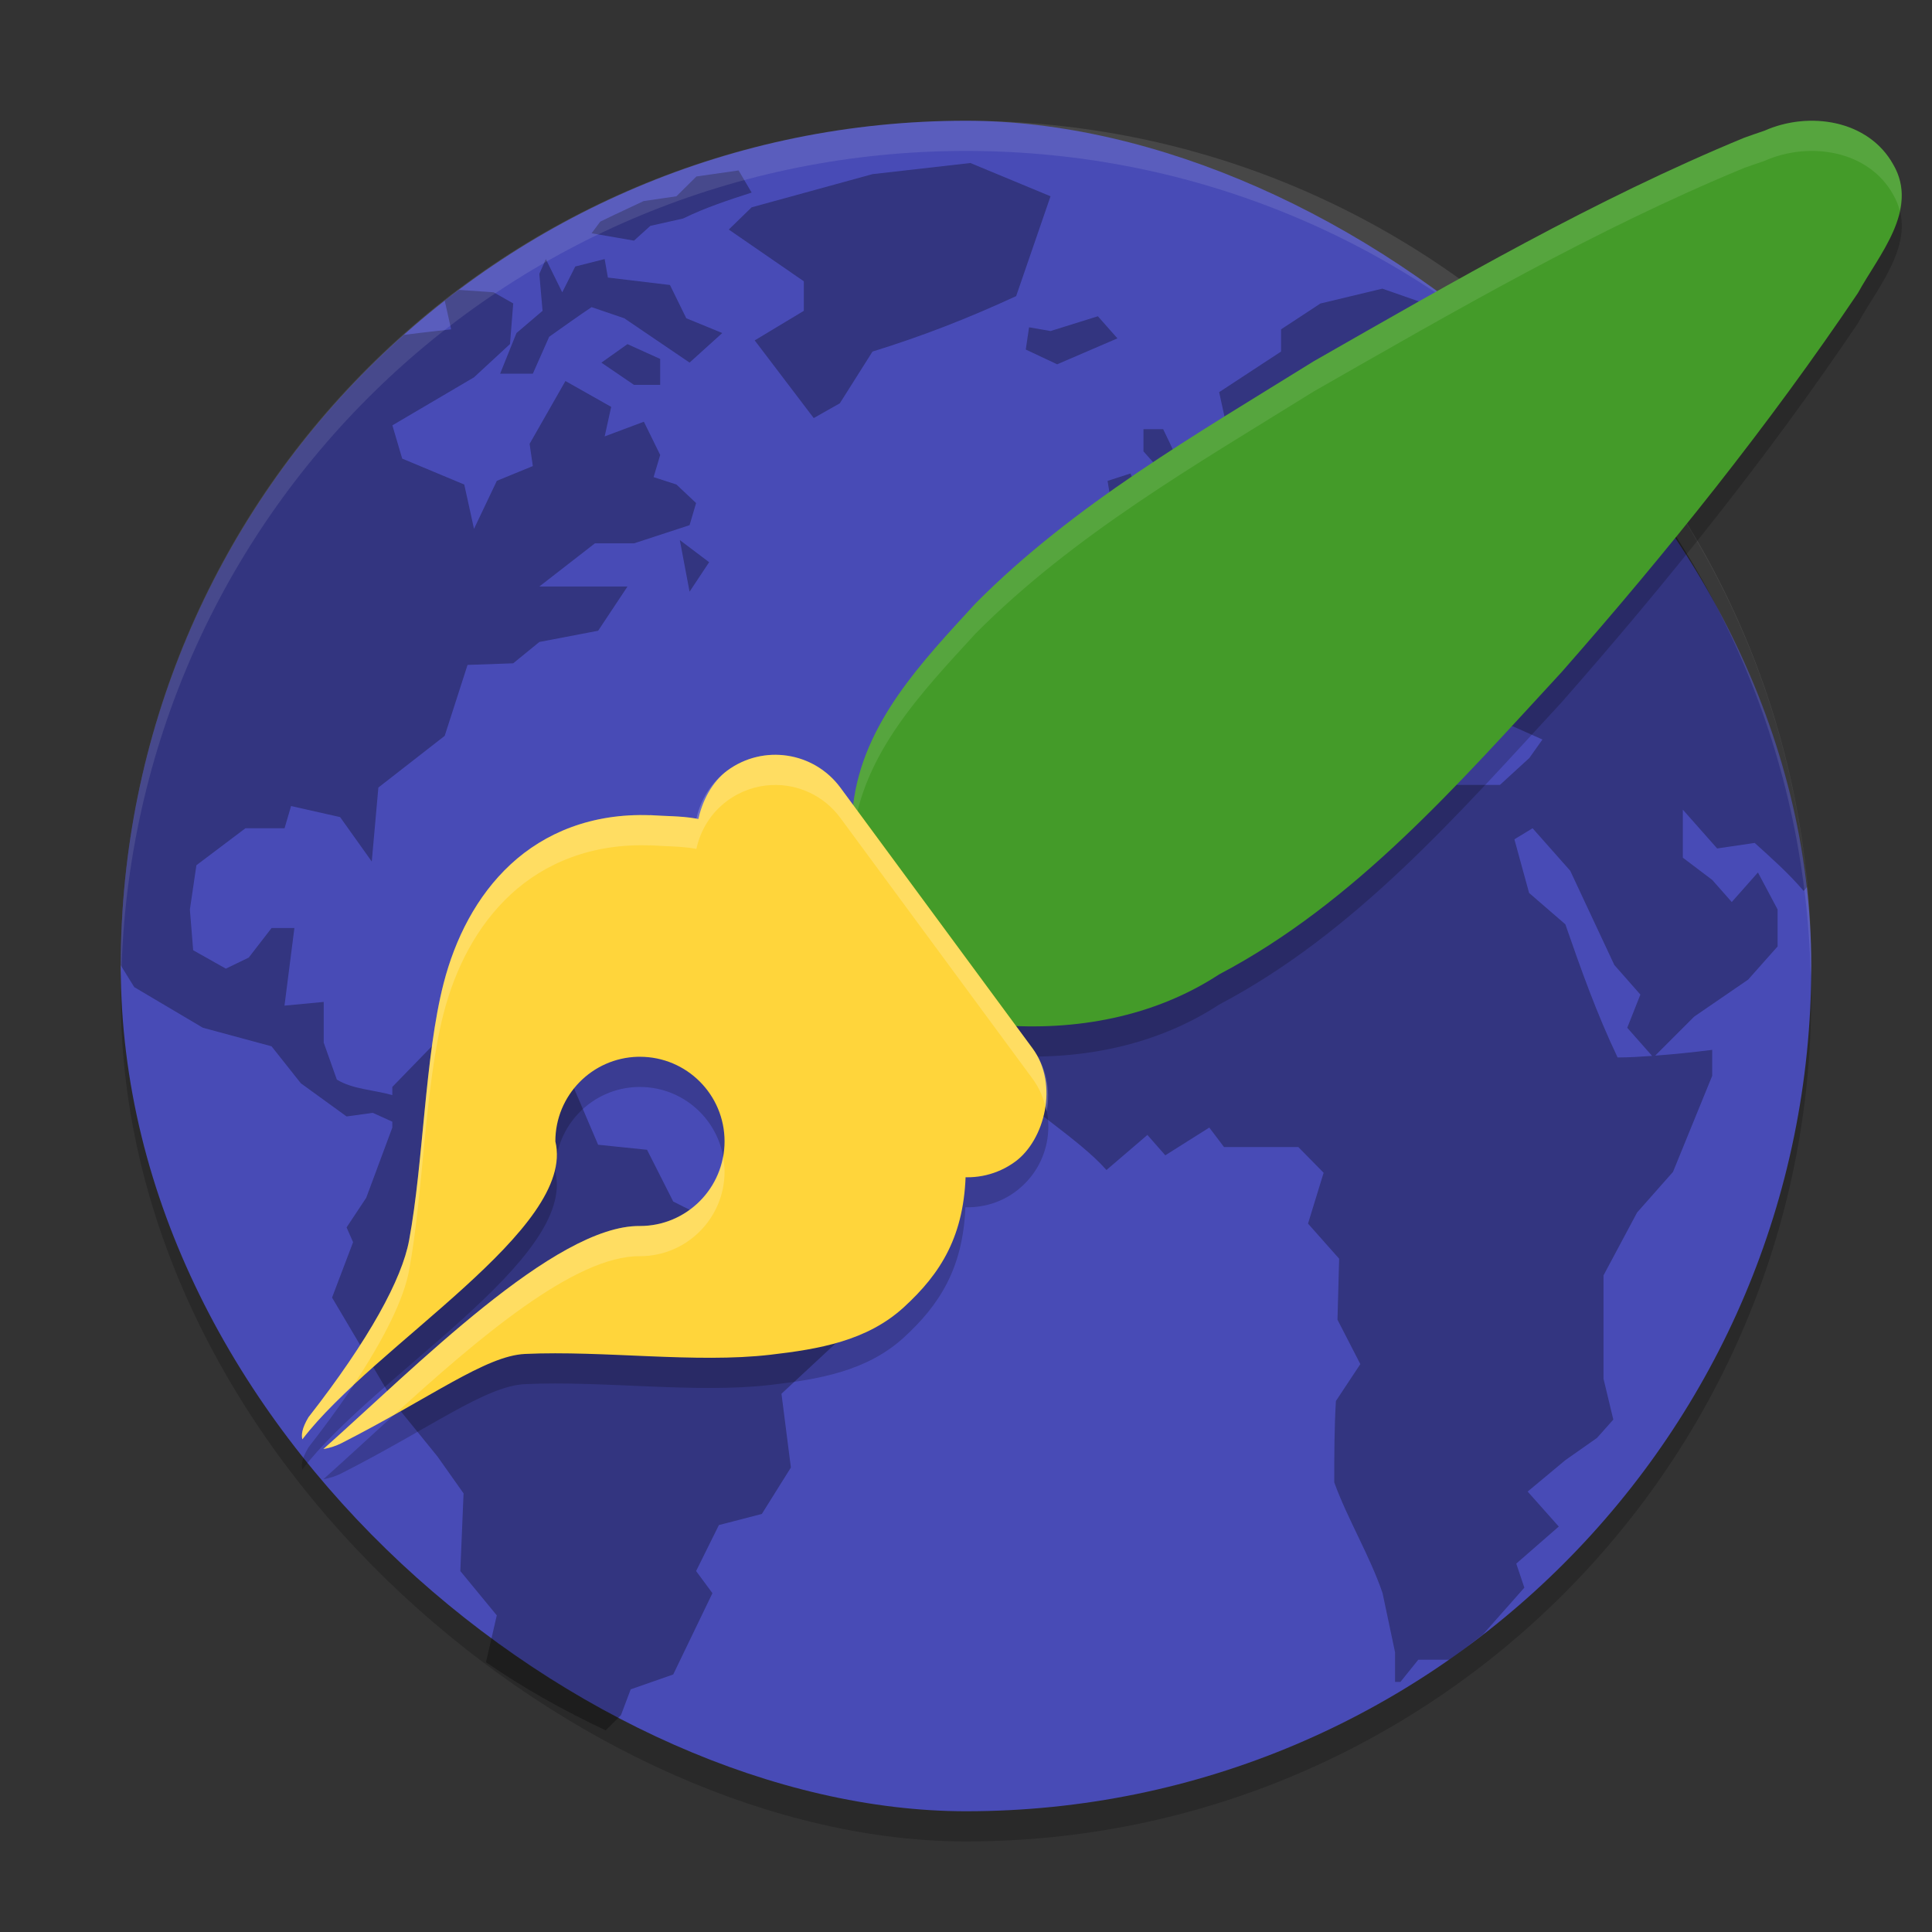 <svg xmlns="http://www.w3.org/2000/svg" width="64" height="64" version="1.1">
 <rect width="100%" height="100%" fill="#333333" stroke="none"/>
 <rect style="opacity:0.2" width="56" height="56" x="-61" y="-60" rx="28" ry="28" transform="matrix(0,-1,-1,0,0,0)"/>
 <rect style="fill:#484bb6" width="56" height="56" x="-60" y="-60" rx="28" ry="28" transform="matrix(0,-1,-1,0,0,0)"/>
 <path style="opacity:0.3" d="m 32.145,5.4 -3.243,0.369 -4.003,1.099 -0.757,0.736 2.486,1.714 v 0.979 l -1.627,0.979 1.955,2.573 0.864,-0.489 1.083,-1.714 c 1.671,-0.517 3.169,-1.103 4.758,-1.837 L 34.8,6.502 Z m -7.678,0.246 -1.397,0.2 -0.662,0.656 -1.086,0.159 -0.968,0.454 -0.47,0.227 -0.287,0.386 1.405,0.243 0.541,-0.489 1.083,-0.243 C 23.368,6.877 24.112,6.633 24.899,6.379 Z m -6.385,2.937 -0.216,0.489 0.107,1.225 -0.864,0.736 -0.541,1.345 h 1.083 l 0.541,-1.222 c 0.467,-0.33 0.93,-0.664 1.405,-0.982 l 1.083,0.369 c 0.721,0.49 1.441,0.979 2.163,1.468 l 1.083,-0.979 -1.192,-0.489 -0.541,-1.102 -2.056,-0.246 -0.107,-0.613 -0.973,0.246 -0.432,0.856 z m 27.71,0.979 -2.051,0.492 -1.304,0.856 v 0.736 l -2.051,1.345 0.429,1.961 1.195,-0.859 0.755,0.859 0.864,0.489 0.541,-1.468 -0.323,-0.859 0.323,-0.613 1.189,-1.501 h 0.541 l -0.541,1.624 v 1.102 c 0.497,-0.135 1.009,-0.18 1.518,-0.243 l -1.408,0.979 -0.107,0.613 -1.621,1.345 -1.627,-0.366 v -0.979 l -0.757,0.489 0.328,1.136 h -1.192 l -0.648,0.822 -0.815,0.916 -1.457,0.309 0.864,0.853 0.219,0.856 h -1.083 L 36.2,21.191 v 2.207 h 0.615 l 0.593,0.673 1.354,-0.673 0.539,-1.348 0.976,-0.613 0.216,-0.489 1.621,-0.364 0.867,0.976 0.973,0.489 -0.541,1.102 0.867,-0.246 0.432,-1.096 -1.083,-1.225 h 0.435 l 1.083,0.853 0.216,1.225 0.971,1.102 0.216,-1.594 0.544,-0.243 c 0.535,0.555 0.955,1.387 1.405,2.012 l 1.621,0.123 0.976,0.435 -0.435,0.613 -0.973,0.891 h -1.405 l -1.84,-0.645 -0.973,0.12 -0.7,0.798 -2.004,-2.021 -1.408,-0.366 -2.056,0.243 -1.84,0.489 c -1.032,1.17 -2.911,2.334 -3.888,3.549 l -1.189,2.819 0.541,0.61 -0.973,1.468 1.083,2.573 c 0.92,1.04 2.698,2.079 3.617,3.12 l 1.356,-1.162 0.593,0.675 1.457,-0.919 0.489,0.646 h 2.462 l 0.837,0.852 -0.517,1.684 1.031,1.162 -0.055,2.021 0.757,1.471 -0.809,1.222 c -0.054,0.901 -0.055,1.795 -0.055,2.696 0.443,1.221 1.182,2.437 1.6,3.667 l 0.414,1.961 v 0.982 h 0.178 l 0.592,-0.736 h 1.025 c 0.382,-0.266 0.75,-0.552 1.118,-0.837 l 1.37,-1.55 -0.268,-0.796 1.408,-1.228 -1.031,-1.159 1.247,-1.039 1.05,-0.738 0.541,-0.607 -0.325,-1.354 v -3.423 l 1.113,-2.084 1.189,-1.345 1.299,-3.183 v -0.859 c -0.64,0.081 -1.264,0.146 -1.889,0.191 l 1.293,-1.293 1.786,-1.225 0.976,-1.099 v -1.225 c -0.217,-0.408 -0.433,-0.817 -0.651,-1.225 l -0.867,0.979 -0.648,-0.733 -0.973,-0.736 v -1.591 l 1.137,1.285 1.244,-0.183 c 0.567,0.514 1.124,1.006 1.621,1.591 l 0.123,-0.139 C 59.276,22.881 56.465,17.054 52.213,12.619 51.978,12.378 51.73,12.119 51.537,11.93 51.214,11.615 50.875,11.318 50.536,11.019 l -0.306,0.503 -1.083,1.225 -1.405,-1.747 h 1.405 l 0.651,-0.457 -2.598,-0.489 z m -30.584,0.041 c -0.158,0.119 -0.32,0.233 -0.476,0.355 l 0.213,0.952 c 0,0 -0.989,0.109 -1.561,0.183 C 7.639,16.209 4.007,23.643 4,31.975 c 0.225,0.371 0.448,0.725 0.448,0.725 l 2.272,1.345 2.275,0.615 0.971,1.225 1.515,1.099 0.867,-0.12 0.648,0.293 v 0.197 l -0.864,2.324 -0.651,0.982 0.216,0.489 L 11,42.984 l 2.103,3.552 1.389,1.712 0.864,1.222 -0.107,2.573 1.208,1.468 -0.358,1.553 c 1.248,0.86 2.58,1.604 3.965,2.256 l 0.506,-0.503 0.323,-0.856 1.408,-0.492 1.299,-2.693 -0.541,-0.733 0.755,-1.523 1.423,-0.369 0.962,-1.537 -0.312,-2.445 1.977,-1.837 0.219,-1.837 c -1.776,-0.881 -4.019,-1.787 -5.782,-2.693 l -0.867,-1.714 -1.621,-0.167 -0.864,-2.024 -2.163,0.243 -1.84,-2.14 -1.95,2.006 v 0.271 c -0.589,-0.17 -1.313,-0.191 -1.838,-0.514 l -0.435,-1.225 v -1.348 l -1.299,0.123 c 0.108,-0.857 0.219,-1.713 0.328,-2.57 H 8.996 l -0.757,0.979 -0.757,0.366 -1.083,-0.61 -0.109,-1.348 0.216,-1.468 1.624,-1.225 h 1.296 l 0.216,-0.736 1.624,0.366 1.049,1.471 0.219,-2.45 2.197,-1.712 0.757,-2.35 1.512,-0.053 0.867,-0.707 1.947,-0.372 0.973,-1.466 h -2.92 l 1.84,-1.429 h 1.296 l 1.84,-0.602 0.216,-0.733 -0.651,-0.613 -0.757,-0.246 0.219,-0.733 -0.541,-1.102 -1.299,0.487 0.216,-0.979 -1.515,-0.856 -1.187,2.081 0.107,0.736 -1.192,0.489 -0.757,1.591 -0.323,-1.468 -2.056,-0.859 -0.325,-1.102 2.704,-1.591 1.192,-1.102 0.107,-1.345 -0.648,-0.369 z m 21.16,0.874 -1.567,0.489 -0.709,-0.123 h -0.003 l -0.109,0.736 1.04,0.489 1.996,-0.859 -0.648,-0.733 z m -15.582,0.923 -0.864,0.613 1.08,0.736 h 0.867 v -0.859 z m 17.093,2.816 v 0.736 l 0.435,0.489 v 1.102 l -0.219,1.468 1.192,-0.243 0.864,-0.859 -0.757,-0.733 C 39.139,15.499 38.848,14.865 38.53,14.216 Z m -0.429,1.468 -0.76,0.246 0.219,1.345 0.971,-0.487 z m -14.93,2.207 0.323,1.709 0.648,-0.976 z m 28.249,9.546 1.247,1.408 1.46,3.12 0.864,0.982 -0.435,1.099 0.823,0.932 c -0.378,0.026 -0.754,0.052 -1.143,0.052 -0.689,-1.447 -1.206,-2.896 -1.731,-4.411 l -1.201,-1.039 -0.487,-1.777 z"/>
 <path style="opacity:0.1;fill:#ffffff" d="M 32 4 C 16.488 4 4 16.488 4 32 C 4 32.113 4.011 32.224 4.018 32.336 C 4.369 17.134 16.711 5 32 5 C 47.289 5 59.631 17.134 59.982 32.336 C 59.989 32.224 60 32.113 60 32 C 60 16.488 47.512 4 32 4 z"/>
 <path style="opacity:0.2;fill-rule:evenodd" d="m 57.789,5.559 c -4.96,2.046 -9.617,4.752 -14.27,7.408 -3.894,2.421 -7.948,4.745 -11.202,8.02 -1.766,1.93 -3.739,3.966 -4.058,6.695 -0.631,1.361 -0.035,2.431 0.953,3.355 1.177,1.389 2.345,2.915 3.858,3.917 2.544,0.207 5.153,-0.262 7.312,-1.674 4.525,-2.384 7.928,-6.314 11.349,-10.016 C 55.238,19.272 58.576,15.114 61.546,10.707 62.236,9.447 63.584,7.945 62.719,6.455 61.895,4.966 59.919,4.674 58.444,5.332 58.225,5.405 58.007,5.483 57.789,5.559 Z"/>
 <path style="fill:#449b29;fill-rule:evenodd" d="m 57.789,4.559 c -4.96,2.046 -9.617,4.752 -14.27,7.408 -3.894,2.421 -7.948,4.745 -11.202,8.02 -1.766,1.93 -3.739,3.966 -4.058,6.695 -0.631,1.361 -0.035,2.431 0.953,3.355 1.177,1.389 2.345,2.915 3.858,3.917 2.544,0.207 5.153,-0.262 7.312,-1.674 4.525,-2.384 7.928,-6.314 11.349,-10.016 C 55.238,18.272 58.576,14.114 61.546,9.707 62.236,8.447 63.584,6.945 62.719,5.455 61.895,3.966 59.919,3.674 58.444,4.332 58.225,4.405 58.007,4.483 57.789,4.559 Z"/>
 <path style="opacity:0.1;fill:#ffffff;fill-rule:evenodd" d="M 60.229 4.006 C 59.622 3.972 58.998 4.085 58.445 4.332 C 58.226 4.405 58.007 4.483 57.789 4.559 C 52.829 6.605 48.172 9.311 43.52 11.967 C 39.626 14.388 35.573 16.711 32.318 19.986 C 30.552 21.916 28.579 23.953 28.26 26.682 C 27.991 27.26 27.955 27.783 28.066 28.268 C 28.109 28.077 28.166 27.884 28.26 27.682 C 28.579 24.953 30.552 22.916 32.318 20.986 C 35.573 17.711 39.626 15.388 43.52 12.967 C 48.172 10.311 52.829 7.605 57.789 5.559 C 58.007 5.483 58.226 5.405 58.445 5.332 C 59.92 4.674 61.895 4.966 62.719 6.455 C 62.821 6.631 62.886 6.807 62.932 6.982 C 63.04 6.478 63.016 5.966 62.719 5.455 C 62.204 4.524 61.24 4.061 60.229 4.006 z"/>
 <g transform="translate(8.001,-9)">
  <path style="opacity:0.2;fill-rule:evenodd" d="m 17.568,35.006 c -0.516,0.022 -1.03,0.193 -1.479,0.523 -0.549,0.404 -0.888,0.977 -1.021,1.592 -0.497,-0.092 -1.023,-0.082 -1.537,-0.119 v 0.004 c -1.922,-0.069 -3.485,0.578 -4.617,1.627 -1.132,1.049 -1.843,2.47 -2.223,3.949 -0.623,2.429 -0.663,5.922 -1.141,8.504 -0.237,1.282 -1.316,3.277 -3.334,5.863 -0.221,0.371 -0.239,0.586 -0.203,0.73 2.394,-3.138 9.084,-6.971 8.381,-9.869 -4.54e-4,-1.522 1.213,-2.766 2.734,-2.803 0.023,-2.78e-4 0.046,-2.78e-4 0.068,0 1.548,0 2.803,1.255 2.803,2.803 0,1.548 -1.255,2.803 -2.803,2.803 C 10.383,50.581 5.726,55.322 2.713,58 c 0.218,-0.033 0.438,-0.114 0.582,-0.186 2.975,-1.51 4.785,-2.902 6.098,-2.963 2.607,-0.119 5.647,0.315 8.123,0.027 1.608,-0.186 3.203,-0.456 4.424,-1.572 1.174,-1.075 1.957,-2.281 2.039,-4.314 0.573,0.014 1.155,-0.146 1.654,-0.514 1.196,-0.881 1.45,-2.552 0.568,-3.748 L 19.838,36.096 C 19.287,35.348 18.428,34.97 17.568,35.006 Z"/>
  <path style="fill:#ffd53b;fill-rule:evenodd" d="m 13.532,36.002 v 0.003 c -1.922,-0.069 -3.485,0.579 -4.617,1.628 -1.132,1.049 -1.843,2.47 -2.222,3.949 -0.623,2.429 -0.664,5.921 -1.141,8.504 -0.237,1.282 -1.315,3.277 -3.334,5.863 -0.221,0.371 -0.238,0.586 -0.203,0.731 2.394,-3.138 9.084,-6.972 8.381,-9.87 -4.54e-4,-1.522 1.213,-2.765 2.734,-2.803 0.023,-2.79e-4 0.046,-2.79e-4 0.068,0 1.548,0 2.803,1.255 2.803,2.803 0,1.548 -1.255,2.803 -2.803,2.803 C 10.384,49.58 5.726,54.322 2.712,57 c 0.218,-0.033 0.439,-0.114 0.583,-0.186 2.975,-1.51 4.785,-2.902 6.098,-2.963 2.607,-0.119 5.647,0.315 8.123,0.027 1.608,-0.186 3.202,-0.456 4.423,-1.573 1.22,-1.117 2.026,-2.366 2.053,-4.549 0.002,-0.181 0.066,-0.483 0.082,-0.848 0.016,-0.365 -0.063,-0.908 -0.487,-1.256 -0.459,-0.378 -0.992,-1.327 -1.516,-2.406 -0.524,-1.079 -0.666,-2.28 -1.428,-3.221 l -0.443,-0.547 -0.296,0.271 c -0.645,-0.561 -1.317,-1.076 -1.902,-1.475 -0.744,-0.507 -1.335,-0.964 -1.664,-1.508 -0.772,-0.805 -1.815,-0.692 -2.805,-0.764 z"/>
  <rect style="fill:#ffd53b" width="16.087" height="5.362" x="37.34" y="4.85" rx="2.681" ry="2.681" transform="rotate(53.609)"/>
  <path style="opacity:0.2;fill:#ffffff;fill-rule:evenodd" d="m 17.568,34.006 c -0.516,0.022 -1.03,0.193 -1.479,0.523 -0.549,0.404 -0.888,0.977 -1.021,1.592 -0.497,-0.092 -1.023,-0.082 -1.537,-0.119 v 0.004 c -1.922,-0.069 -3.485,0.578 -4.617,1.627 -1.132,1.049 -1.843,2.47 -2.223,3.949 -0.623,2.429 -0.663,5.922 -1.141,8.504 -0.237,1.282 -1.316,3.277 -3.334,5.863 -0.221,0.371 -0.239,0.586 -0.203,0.73 0.432,-0.567 1.028,-1.161 1.672,-1.764 1.073,-1.609 1.695,-2.91 1.865,-3.83 0.477,-2.582 0.517,-6.075 1.141,-8.504 0.38,-1.479 1.09,-2.9 2.223,-3.949 1.132,-1.049 2.696,-1.696 4.617,-1.627 v -0.004 c 0.514,0.037 1.04,0.028 1.537,0.119 0.133,-0.615 0.473,-1.187 1.021,-1.592 0.448,-0.33 0.963,-0.502 1.479,-0.523 0.859,-0.036 1.719,0.343 2.27,1.09 l 6.363,8.635 c 0.247,0.335 0.396,0.709 0.469,1.092 0.135,-0.707 -0.006,-1.464 -0.469,-2.092 L 19.838,35.096 C 19.287,34.348 18.428,33.97 17.568,34.006 Z m -1.619,13.305 c -0.237,1.308 -1.376,2.303 -2.752,2.303 C 10.383,49.581 5.726,54.322 2.713,57 c 0.218,-0.033 0.438,-0.114 0.582,-0.186 0.649,-0.329 1.221,-0.648 1.766,-0.953 2.752,-2.506 5.98,-5.273 8.137,-5.248 1.548,0 2.803,-1.255 2.803,-2.803 0,-0.171 -0.021,-0.337 -0.051,-0.5 z m -5.508,0.027 c -0.005,0.027 -0.004,0.055 -0.008,0.082 0.002,-0.027 0.007,-0.055 0.008,-0.082 z"/>
 </g>
</svg>
